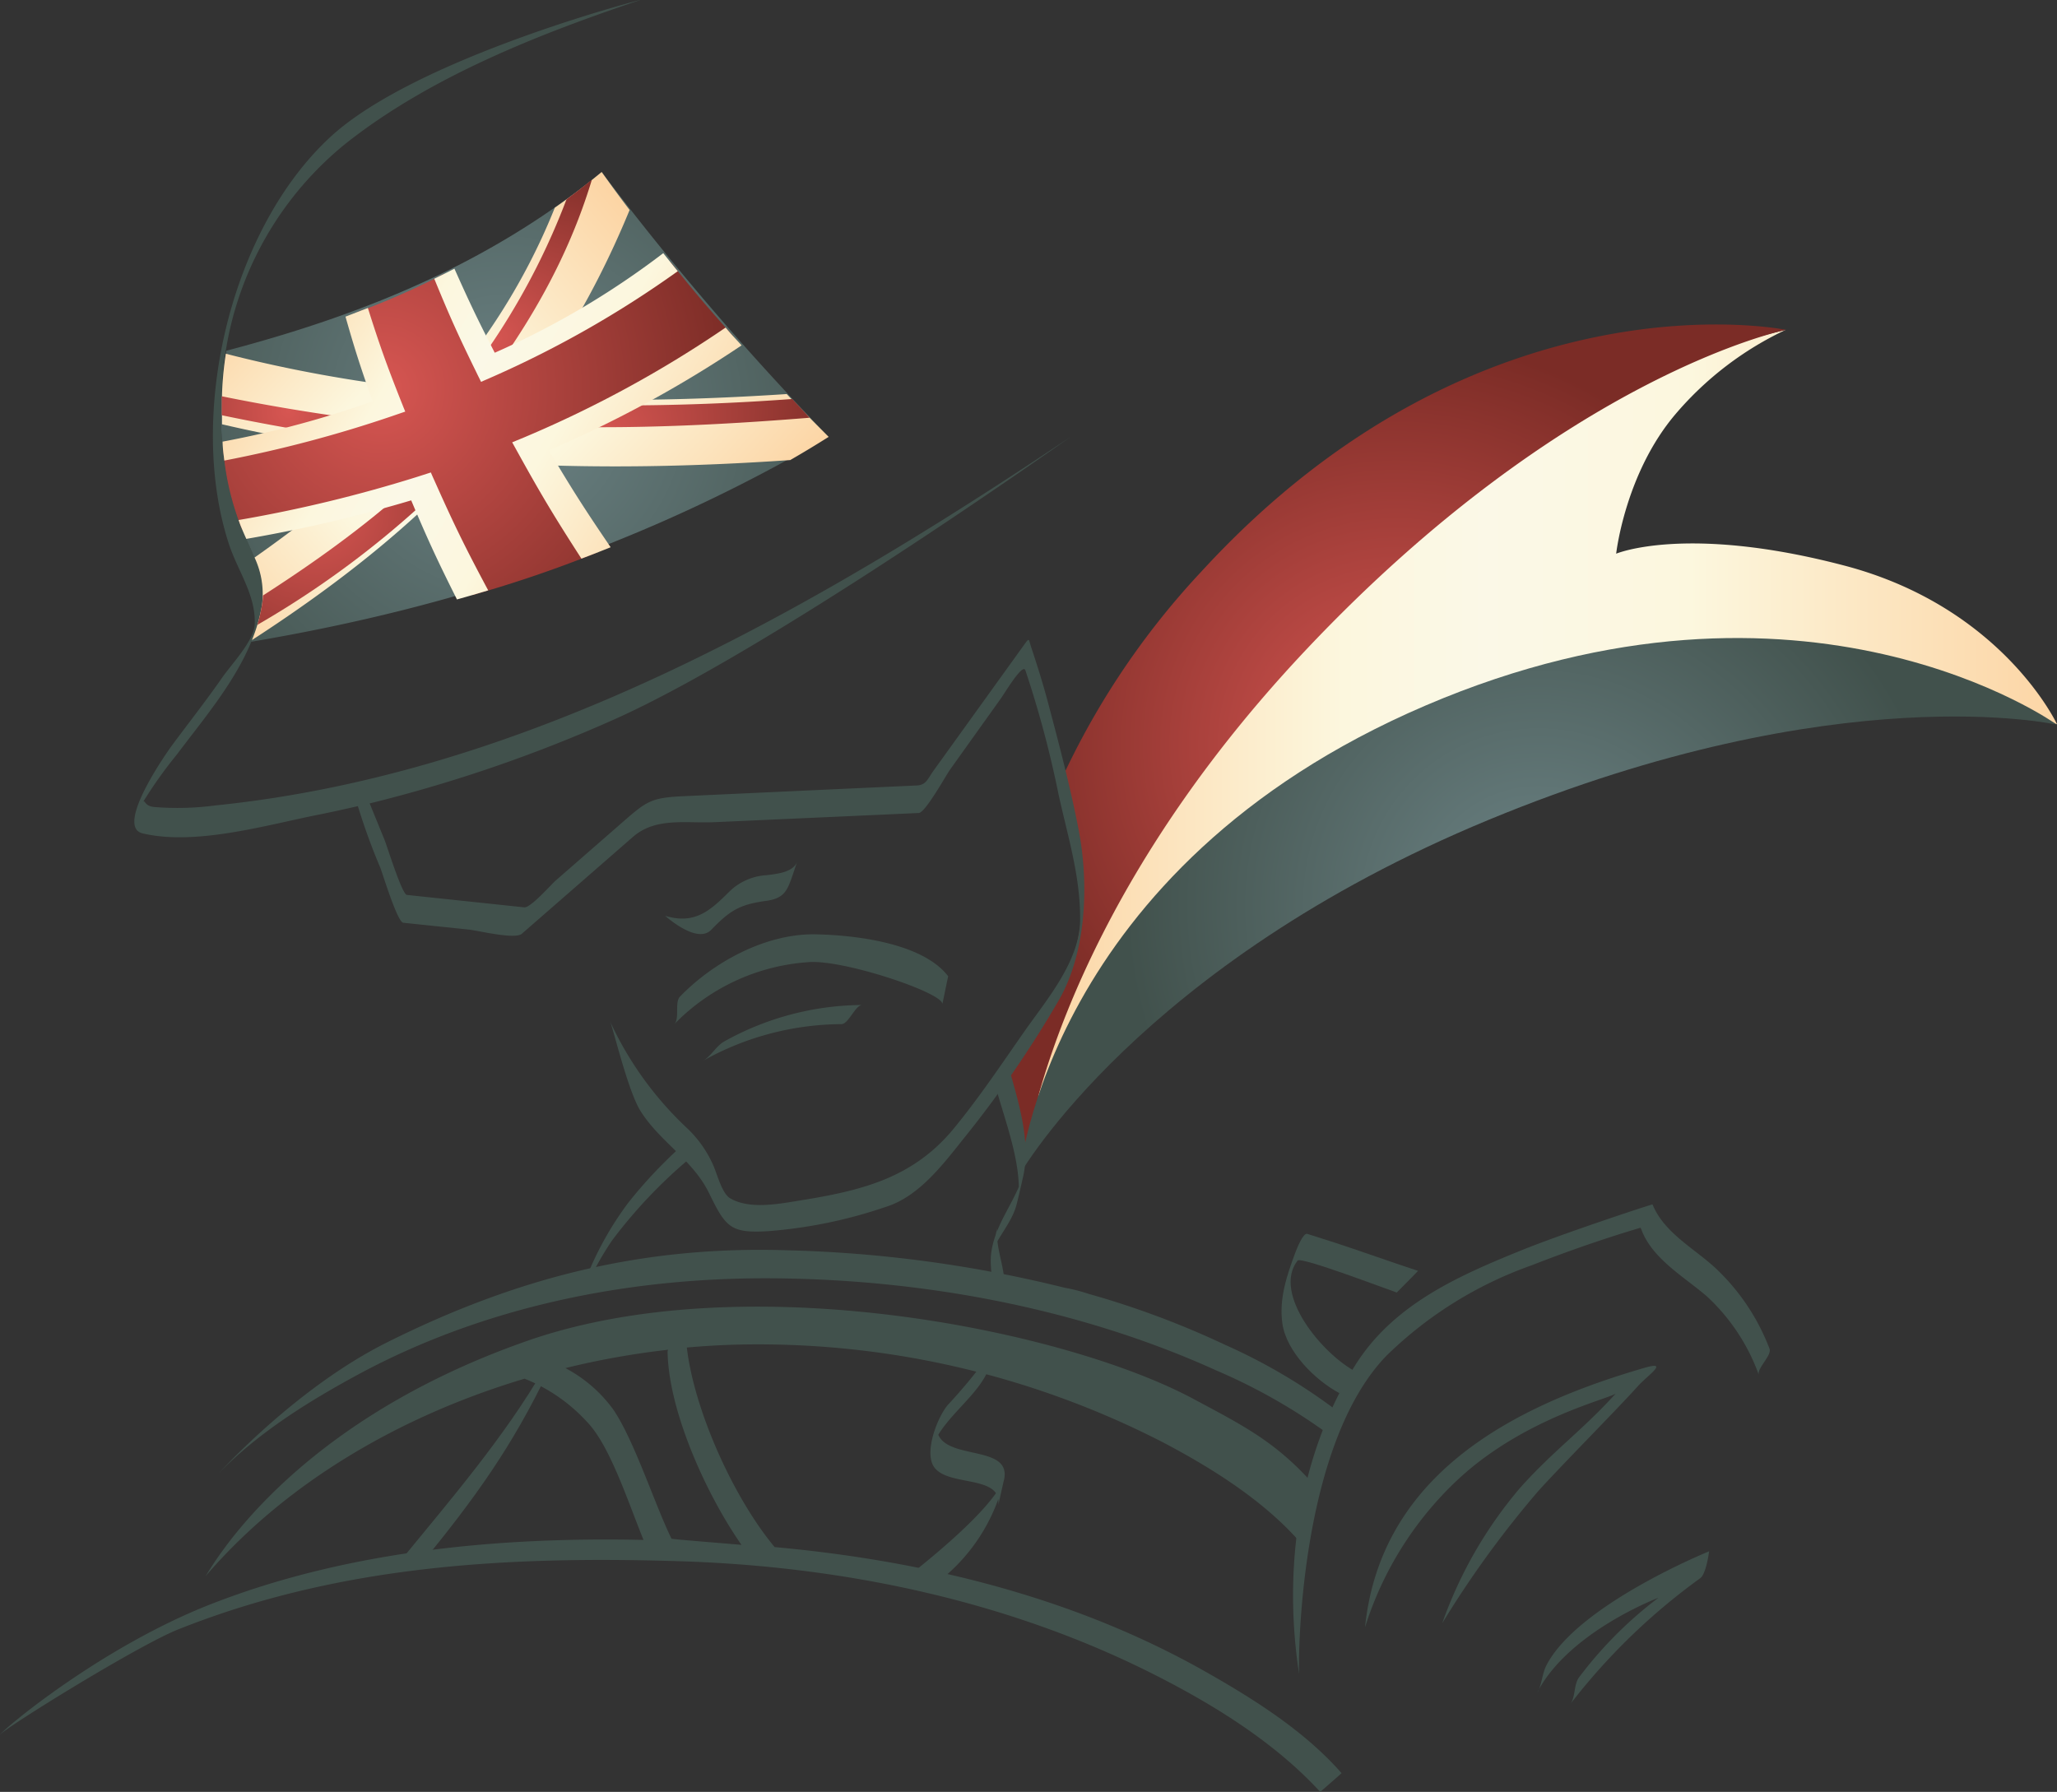 <svg xmlns="http://www.w3.org/2000/svg" xmlns:xlink="http://www.w3.org/1999/xlink" viewBox="0 0 204.1 177.8"><rect x="0" y="0" width="204.1" height="177.8" fill="#333333" stroke="none"/><defs><style>.cls-1{fill:url(#GradientFill_2);}.cls-2{fill:#41514c;}.cls-3{fill:url(#GradientFill_1);}.cls-4{fill:url(#GradientFill_3);}.cls-5{fill:url(#GradientFill_3-2);}.cls-6{fill:url(#GradientFill_2-2);}.cls-7{fill:url(#GradientFill_2-3);}.cls-8{fill:url(#GradientFill_1-2);}.cls-10,.cls-9{fill-rule:evenodd;}.cls-9{fill:url(#GradientFill_1-3);}.cls-10{fill:url(#GradientFill_1-4);}.cls-11{fill:url(#GradientFill_1-5);}.cls-12{fill:url(#GradientFill_1-6);}.cls-13{fill:url(#GradientFill_2-4);}.cls-14{fill:url(#GradientFill_2-5);}.cls-15{fill:url(#GradientFill_2-6);}.cls-16{fill:url(#GradientFill_2-7);}</style><linearGradient id="GradientFill_2" x1="102.89" y1="71.81" x2="204.1" y2="71.81" gradientUnits="userSpaceOnUse"><stop offset="0" stop-color="#fcd5a5"/><stop offset="0.3" stop-color="#fcf7de"/><stop offset="0.44" stop-color="#fbf8e7"/><stop offset="0.64" stop-color="#fcf7de"/><stop offset="1" stop-color="#fcd5a5"/></linearGradient><radialGradient id="GradientFill_1" cx="138.53" cy="73.92" r="40.21" gradientUnits="userSpaceOnUse"><stop offset="0" stop-color="#d75652"/><stop offset="1" stop-color="#7b2c26"/></radialGradient><radialGradient id="GradientFill_3" cx="152.64" cy="89.89" r="40.98" gradientUnits="userSpaceOnUse"><stop offset="0" stop-color="#6c8385"/><stop offset="1" stop-color="#41514c"/></radialGradient><radialGradient id="GradientFill_3-2" cx="50.31" cy="41.09" r="40.97" xlink:href="#GradientFill_3"/><linearGradient id="GradientFill_2-2" x1="30.14" y1="22.04" x2="68.67" y2="57.96" xlink:href="#GradientFill_2"/><linearGradient id="GradientFill_2-3" x1="19.37" y1="60.1" x2="63.77" y2="22.84" xlink:href="#GradientFill_2"/><radialGradient id="GradientFill_1-2" cx="31.44" cy="50.34" r="22.47" xlink:href="#GradientFill_1"/><radialGradient id="GradientFill_1-3" cx="699.45" cy="-5.58" r="20.07" gradientTransform="matrix(1.18, -0.51, 0.38, 0.86, -763.95, 404.96)" xlink:href="#GradientFill_1"/><radialGradient id="GradientFill_1-4" cx="694.83" cy="-19.61" r="18.25" gradientTransform="matrix(1.18, -0.51, 0.38, 0.86, -763.95, 404.96)" xlink:href="#GradientFill_1"/><radialGradient id="GradientFill_1-5" cx="28.65" cy="40.75" r="20.69" xlink:href="#GradientFill_1"/><radialGradient id="GradientFill_1-6" cx="37.75" cy="38.57" r="35.7" xlink:href="#GradientFill_1"/><linearGradient id="GradientFill_2-4" x1="674.98" y1="-15.49" x2="703.97" y2="24.41" gradientTransform="matrix(0.92, -0.4, 0.4, 0.92, -595.12, 324.89)" xlink:href="#GradientFill_2"/><linearGradient id="GradientFill_2-5" x1="692.11" y1="-27.93" x2="721.1" y2="11.97" gradientTransform="matrix(0.92, -0.4, 0.4, 0.92, -595.12, 324.89)" xlink:href="#GradientFill_2"/><linearGradient id="GradientFill_2-6" x1="697.48" y1="-31.84" x2="726.47" y2="8.06" gradientTransform="matrix(0.92, -0.4, 0.4, 0.92, -595.12, 324.89)" xlink:href="#GradientFill_2"/><linearGradient id="GradientFill_2-7" x1="681.67" y1="-20.36" x2="710.67" y2="19.55" gradientTransform="matrix(0.92, -0.4, 0.4, 0.92, -595.12, 324.89)" xlink:href="#GradientFill_2"/></defs><g id="Layer_2" data-name="Layer 2"><g id="Layer_2-2" data-name="Layer 2"><path class="cls-1" d="M177.18,32.73a32.59,32.59,0,0,0-10.94,8.37c-5,5.89-5.88,13.84-5.88,13.84S167.31,52,183,56.12,204.1,71.86,204.1,71.86s-49-10.74-67.89,5.46a298.72,298.72,0,0,0-33,33.56,50.45,50.45,0,0,1-.34-6.76c0-1.4,3.75-5.72,3.89-7.44.23-3,.7-3.77,1.56-7.37.54-2.25-2.45-4.46-1.57-6.8A48.94,48.94,0,0,1,118,65C142.39,40.51,177.18,32.73,177.18,32.73Z"/><path class="cls-2" d="M54,135.77c-3.89,6.76-9.51,13.29-14.06,18.85-.61.74,2.59-.35,2,.38,5.15-6.29,8.93-11.54,12.44-18.91Z"/><path class="cls-2" d="M58.43,127.1a30.92,30.92,0,0,1,2.29-4,48.77,48.77,0,0,1,7.54-8c.65-.58-.8-1.23-.17-1.8h0a46.77,46.77,0,0,0-5.72,6,32.07,32.07,0,0,0-4.3,7.77Z"/><path class="cls-3" d="M101.57,115.64a40.69,40.69,0,0,1-1.69-10.33s7-6.63,7.4-14.56c.84-4.1-2-13.33-2-13.33a77.9,77.9,0,0,1,14-20.79c27.7-30.13,57.93-23.9,57.93-23.9s-21.79,4.39-47.57,31.69S101.57,115.64,101.57,115.64Z"/><path class="cls-2" d="M66.89,101.64a20.52,20.52,0,0,1,13.46-6.18c3.6-.19,13.28,3.09,13.15,4.17.15-.67.38-1.84.58-2.76-2.57-3.36-9.42-4.09-13.15-4.16-4.89-.1-10.12,2.72-13.46,6.18-.56.58,0,2.19-.58,2.75Z"/><path class="cls-2" d="M69.77,105.25a28.4,28.4,0,0,1,13.71-3.63c.72,0,1.38-1.89,2.07-1.9a28.43,28.43,0,0,0-13.71,3.63c-.79.46-1.28,1.44-2.07,1.9Z"/><path class="cls-2" d="M70.57,92.26c1.8-1.85,2.74-2.51,5.45-2.87,1.76-.24,2.09-1,2.6-2.48.21-.59.14-.44.45-1.33-.47,1-2,1.13-3,1.26a5.77,5.77,0,0,0-3.58,1.51c-1.94,1.92-3.46,3.44-6.5,2.52C66,90.86,69.14,93.74,70.57,92.26Z"/><path class="cls-2" d="M175.58,133.84a21.42,21.42,0,0,0-5.13-7.79c-2.11-2.06-5.31-3.63-6.48-6.54.06-.07-8.82,2.85-13.08,4.58-6.37,2.58-12.71,5.42-16.45,11.42-5.62,9-7.15,20.21-5.53,30.66-.11-.71-.19-22.55,8.68-31.67a39.35,39.35,0,0,1,14.33-8.93c3.56-1.39,7.19-2.66,10.86-3.75,0,0,0,.06.05.1,1.07,3,4.33,4.79,6.56,6.74a19.65,19.65,0,0,1,5.13,7.78C174.28,135.8,175.82,134.5,175.58,133.84Z"/><path class="cls-2" d="M144.72,146.75c6.62-6.13,15.17-8,15.62-8.5-3.32,3.67-6.2,5.68-9.5,9.37a42.42,42.42,0,0,0-7.74,13.45A99.33,99.33,0,0,1,152.59,148c2.18-2.44,7.82-8.11,10-10.54.93-1,3.05-2.45.63-1.75C150,139.53,137,146.35,135.44,161.47A34,34,0,0,1,144.72,146.75Z"/><path class="cls-2" d="M152.55,167.89c3.14-6,12-9.35,12-9.35a40.18,40.18,0,0,0-7.87,7.89c-.54.72-.35,2-.88,2.67a62.42,62.42,0,0,1,12.9-12.5c.61-.45.88-2.67.88-2.67s-13,5.27-16.13,11.29c-.43.82-.45,1.86-.88,2.67Z"/><path class="cls-2" d="M119.34,165.72c-13-7.3-27.74-10.87-42.48-12.21-4.16-5-8-13.68-8.71-19.8,1.69-.15,3.37-.25,5-.29a87.83,87.83,0,0,1,42.15,9.65c4.79,2.51,9.86,5.67,13.51,9.74-.31-.34,1.66-5.35,1.33-5.73-3.67-4.09-6.93-5.7-11.72-8.27-12.8-6.87-44.54-13.33-66.17-5.74-23.92,8.39-31.45,22.86-31.89,23.37,8.06-9.42,19.52-16,31.69-19.64a17,17,0,0,1,6.4,4.51c2.16,2.43,3.89,7.77,5.4,11.49-14.56-.32-29.53,1.14-42.89,6.36-10.78,4.21-20.39,12.21-21,13,.56-.73,13.69-8.87,17.72-10.48,16-6.38,32.65-7.29,49.67-6.77,16.35.5,32.84,3.93,47.47,11.4,5.75,2.93,11.67,6.61,16.09,11.4l.09.09s2.12-1.84,2.11-1.86C129.4,171.7,124.22,168.47,119.34,165.72Zm-52.69-13c-1.65-3.33-3.69-9.75-5.78-12.83a13.82,13.82,0,0,0-4.77-4.14,80.39,80.39,0,0,1,10.19-1.82.61.61,0,0,0-.05.18c.08,5.8,3.76,14.06,7.33,19.18C71.27,153.09,66.68,152.73,66.65,152.68Z"/><path class="cls-2" d="M140.7,126.1c-1.87-.6-6.33-2.18-8.2-2.78l-2.79-.89c-.42-.13-1.06,1.54-1.17,1.82-.85,2.29-1.65,4.61-1.3,7.08.4,2.79,3.27,5.65,5.69,6.92-.12-.07,1.87-2,1.7-2.08-3.49-1.82-8.4-7.84-5.88-11.09.32-.42,8.92,2.87,9.84,3.17,0,0,2.13-2.14,2.11-2.15Z"/><path class="cls-2" d="M99.68,127.57c0-1.9-.91-3.81-.74-5.69-.21.91-.42,1.82-.62,2.74.55-1.8,2-3.15,2.52-5,.26-1,.48-2,.69-2.93.75-3.4-.46-7.29-1.38-10.57.22.78-1.1.73-.87,1.53l-.38.57c.89,3.16,2.43,7.22,2.16,10.53l.57-2.56c-.75,3-3,5.2-3.31,8.4a9.8,9.8,0,0,0,.26,2.83Z"/><path class="cls-2" d="M97.56,135.22a52.28,52.28,0,0,1-3.53,4.2c-1,1.2-2.23,4.38-1.48,5.92,1.12,2.31,6.9.85,6.5,4,.21-.91.41-1.82.62-2.74-.9,2.74-6.63,7.46-8.83,9.22-.58.47,2.81.68,2.25,1.13a18,18,0,0,0,6.54-10.16c.78-3.73-6.79-1.59-6.68-5.31l-.57,2.56c.68-2.81,3.93-4.91,5.34-7.42a10.81,10.81,0,0,0,.51-1.09Z"/><path class="cls-2" d="M108,128.38a87.15,87.15,0,0,1,13.6,5.08,56.3,56.3,0,0,1,10.65,6.22l-.87,2.31a56.89,56.89,0,0,0-10.68-6c-13.66-6.2-29.15-9.05-44.11-9.15-14.2-.09-28.51,2.77-41.08,9.56-4.93,2.67-10,5.82-13.93,9.92.5-.52,7.89-8.65,16.8-13.11,12.89-6.44,25.34-9.61,39.74-9.15a127,127,0,0,1,27.49,3.71A17,17,0,0,1,108,128.38Z"/><path class="cls-2" d="M107,82.21c-.81-4.15-1.91-8.35-3-12.44-.49-1.86-1.07-3.71-1.68-5.54-.26-.79-.16-1-.64-.34L92.62,76.48c-.57.79-.71,1.42-1.67,1.46l-6.15.28L67.87,79c-3.4.15-3.73.52-6.38,2.83l-6.34,5.53c-.47.4-2.49,2.74-3.14,2.67L40.38,88.8c-.48,0-2-4.93-2.22-5.45l-1.48-3.63A143.71,143.71,0,0,0,61,71.36c15.52-6.94,44.71-27.67,45.31-28.07C80.77,60.41,52.5,76.75,21.36,79.92a28.39,28.39,0,0,1-6.11.15c-.94-.11-.86-.76-1.05-.5a44,44,0,0,1,3.37-4.73C20.88,70.43,25.08,65.67,26,60c.47-2.87-1.07-5.23-2.11-7.79A31.66,31.66,0,0,1,22,39.1,33.16,33.16,0,0,1,34.37,14.19C42.71,7.61,53.51,3.36,63.53,0c.54-.18-22.22,5.69-30.76,13.6C22.78,22.83,18.55,41.33,22.72,54c.88,2.68,2.7,5.08,2.55,8-.09,1.63-2.39,4-3.29,5.33-1.55,2.22-3.23,4.36-4.84,6.53-.5.66-5.8,8.16-3,8.83,5.21,1.24,12.19-.79,17.25-1.81,1.38-.27,2.75-.58,4.12-.89a62.44,62.44,0,0,0,2.23,6.12c.23.59,1.69,5.39,2.27,5.45l6.52.68c.9.09,4.52,1,5.24.42l11-9.59c2.27-2,5.19-1.36,8.16-1.49l16.93-.76,3.3-.15c.64,0,2.74-3.8,3.11-4.31l5-7c.39-.53,2.21-3.61,2.47-2.85A103.55,103.55,0,0,1,105,78.67c.91,4.23,2.2,8.19,2.17,12.57,0,4.13-3.36,8-5.56,11.15s-4.48,6.56-7,9.62c-4.06,4.91-9.15,6.13-15.24,7.11-2,.32-5,.93-6.94-.23-.8-.49-1.28-2.41-1.64-3.22a11.39,11.39,0,0,0-2.64-3.75,34,34,0,0,1-7.64-10.62c.33.68,1.79,7,3.08,9,2,3.11,5.13,4.75,6.77,8.1s2.1,4,5.88,3.76a47,47,0,0,0,11.66-2.41c3.21-1,5.58-4.09,7.59-6.62a109.21,109.21,0,0,0,9.59-13.92C107.85,94.37,108.05,87.52,107,82.21Z"/><path class="cls-4" d="M101.17,116.54S103.85,86.1,141.46,70s62.64,1.91,62.64,1.91-21.67-4.92-56.37,9.43S101.17,116.54,101.17,116.54Z"/><path class="cls-5" d="M59.7,17.07C48.61,26.14,36,31.24,22.46,34.8A34.41,34.41,0,0,0,22,39.1,31.66,31.66,0,0,0,23.9,52.22c1,2.56,2.58,4.92,2.11,7.79a16.67,16.67,0,0,1-1.09,3.67C45.51,60.2,64,54,82.2,43.32A281.11,281.11,0,0,1,59.7,17.07Z"/><path class="cls-6" d="M78.06,39.1c-18.82,1.24-37.29.72-55.65-4a33.42,33.42,0,0,0-.38,4c0,1,0,2,0,3,18.57,4.32,37.34,4.86,56.38,3.55,1.55-.9,2.31-1.36,3.81-2.3C80.51,41.64,79.68,40.8,78.06,39.1Z"/><path class="cls-7" d="M55.05,20.61c-6,15-17,25.72-29.79,34.71A8.52,8.52,0,0,1,26,60a16.28,16.28,0,0,1-1,3.51C42.24,52.34,54.56,40.08,62.47,20.84c-1.13-1.5-1.69-2.26-2.77-3.77C57.92,18.53,57,19.24,55.05,20.61Z"/><path class="cls-8" d="M26.09,59.09A7.3,7.3,0,0,1,26,60a16.56,16.56,0,0,1-.46,2A93.36,93.36,0,0,0,49.28,42.46L46.82,42C40.71,48.91,33.69,54.2,26.09,59.09Z"/><path class="cls-9" d="M80.33,41.45c-12.39,1-24.63,1.43-37,.14.27-.79.39-1.19.64-2a234.22,234.22,0,0,0,34.64,0Z"/><path class="cls-10" d="M56.21,19.78A69.56,69.56,0,0,1,40.6,44.07c.8.41,1.21.61,2,1,7-8.39,12.92-16.63,16.13-27.25C57.76,18.62,57.25,19,56.21,19.78Z"/><path class="cls-11" d="M22,41.2a202.55,202.55,0,0,0,25.68,3.69c.51-.78.76-1.18,1.24-2A198.49,198.49,0,0,1,22,39.32C22,39.94,22,40.57,22,41.2Z"/><path class="cls-12" d="M72.78,33.39C70.18,30.46,68.92,29,66.53,26A84.08,84.08,0,0,1,48.41,36.45c-1.88-3.71-2.74-5.57-4.33-9.28A78.74,78.74,0,0,1,35.4,31c1.12,3.72,1.75,5.59,3.17,9.33a122.39,122.39,0,0,1-16.41,4.35,26.43,26.43,0,0,0,1.74,7.54l.13.31a137,137,0,0,0,17.76-4.26c1.85,4.3,2.87,6.46,5.11,10.77a123.87,123.87,0,0,0,12.24-4.17c-2.79-4.22-4.1-6.33-6.51-10.57A116,116,0,0,0,72.78,33.39Z"/><path class="cls-13" d="M42.75,46.88l-1.37.44A136.34,136.34,0,0,1,23.67,51.6c.08.21.14.41.23.62.17.42.35.83.54,1.25A141.16,141.16,0,0,0,40.8,49.65c1.66,3.93,2.57,5.9,4.54,9.83,1.25-.35,1.87-.53,3.1-.9-2.3-4.3-3.35-6.45-5.27-10.75C43,47.45,42.91,47.26,42.75,46.88Z"/><path class="cls-14" d="M73.58,34.27c-.64-.71-1-1.06-1.58-1.77A113.56,113.56,0,0,1,52.1,43.36l-1.28.53.52.94c2.35,4.25,3.62,6.37,6.35,10.6,1.17-.44,1.75-.67,2.9-1.13-2.61-3.83-3.84-5.76-6.13-9.62A116.76,116.76,0,0,0,73.58,34.27Z"/><path class="cls-15" d="M65.81,25.12A82.07,82.07,0,0,1,49.09,35c-1.72-3.34-2.51-5-4-8.34-.81.42-1.22.62-2,1,1.52,3.71,2.36,5.58,4.18,9.29.18.38.28.56.46.94l1.19-.52A102.93,102.93,0,0,0,67.25,26.91C66.67,26.2,66.38,25.84,65.81,25.12Z"/><path class="cls-16" d="M38.93,41.28l1.28-.44c-.16-.38-.23-.57-.38-.94-1.48-3.74-2.15-5.61-3.33-9.34l-2.22.86c.95,3.34,1.49,5,2.69,8.4a98.65,98.65,0,0,1-14.88,4c0,.63.09,1.25.17,1.88A124.59,124.59,0,0,0,38.93,41.28Z"/></g></g></svg>